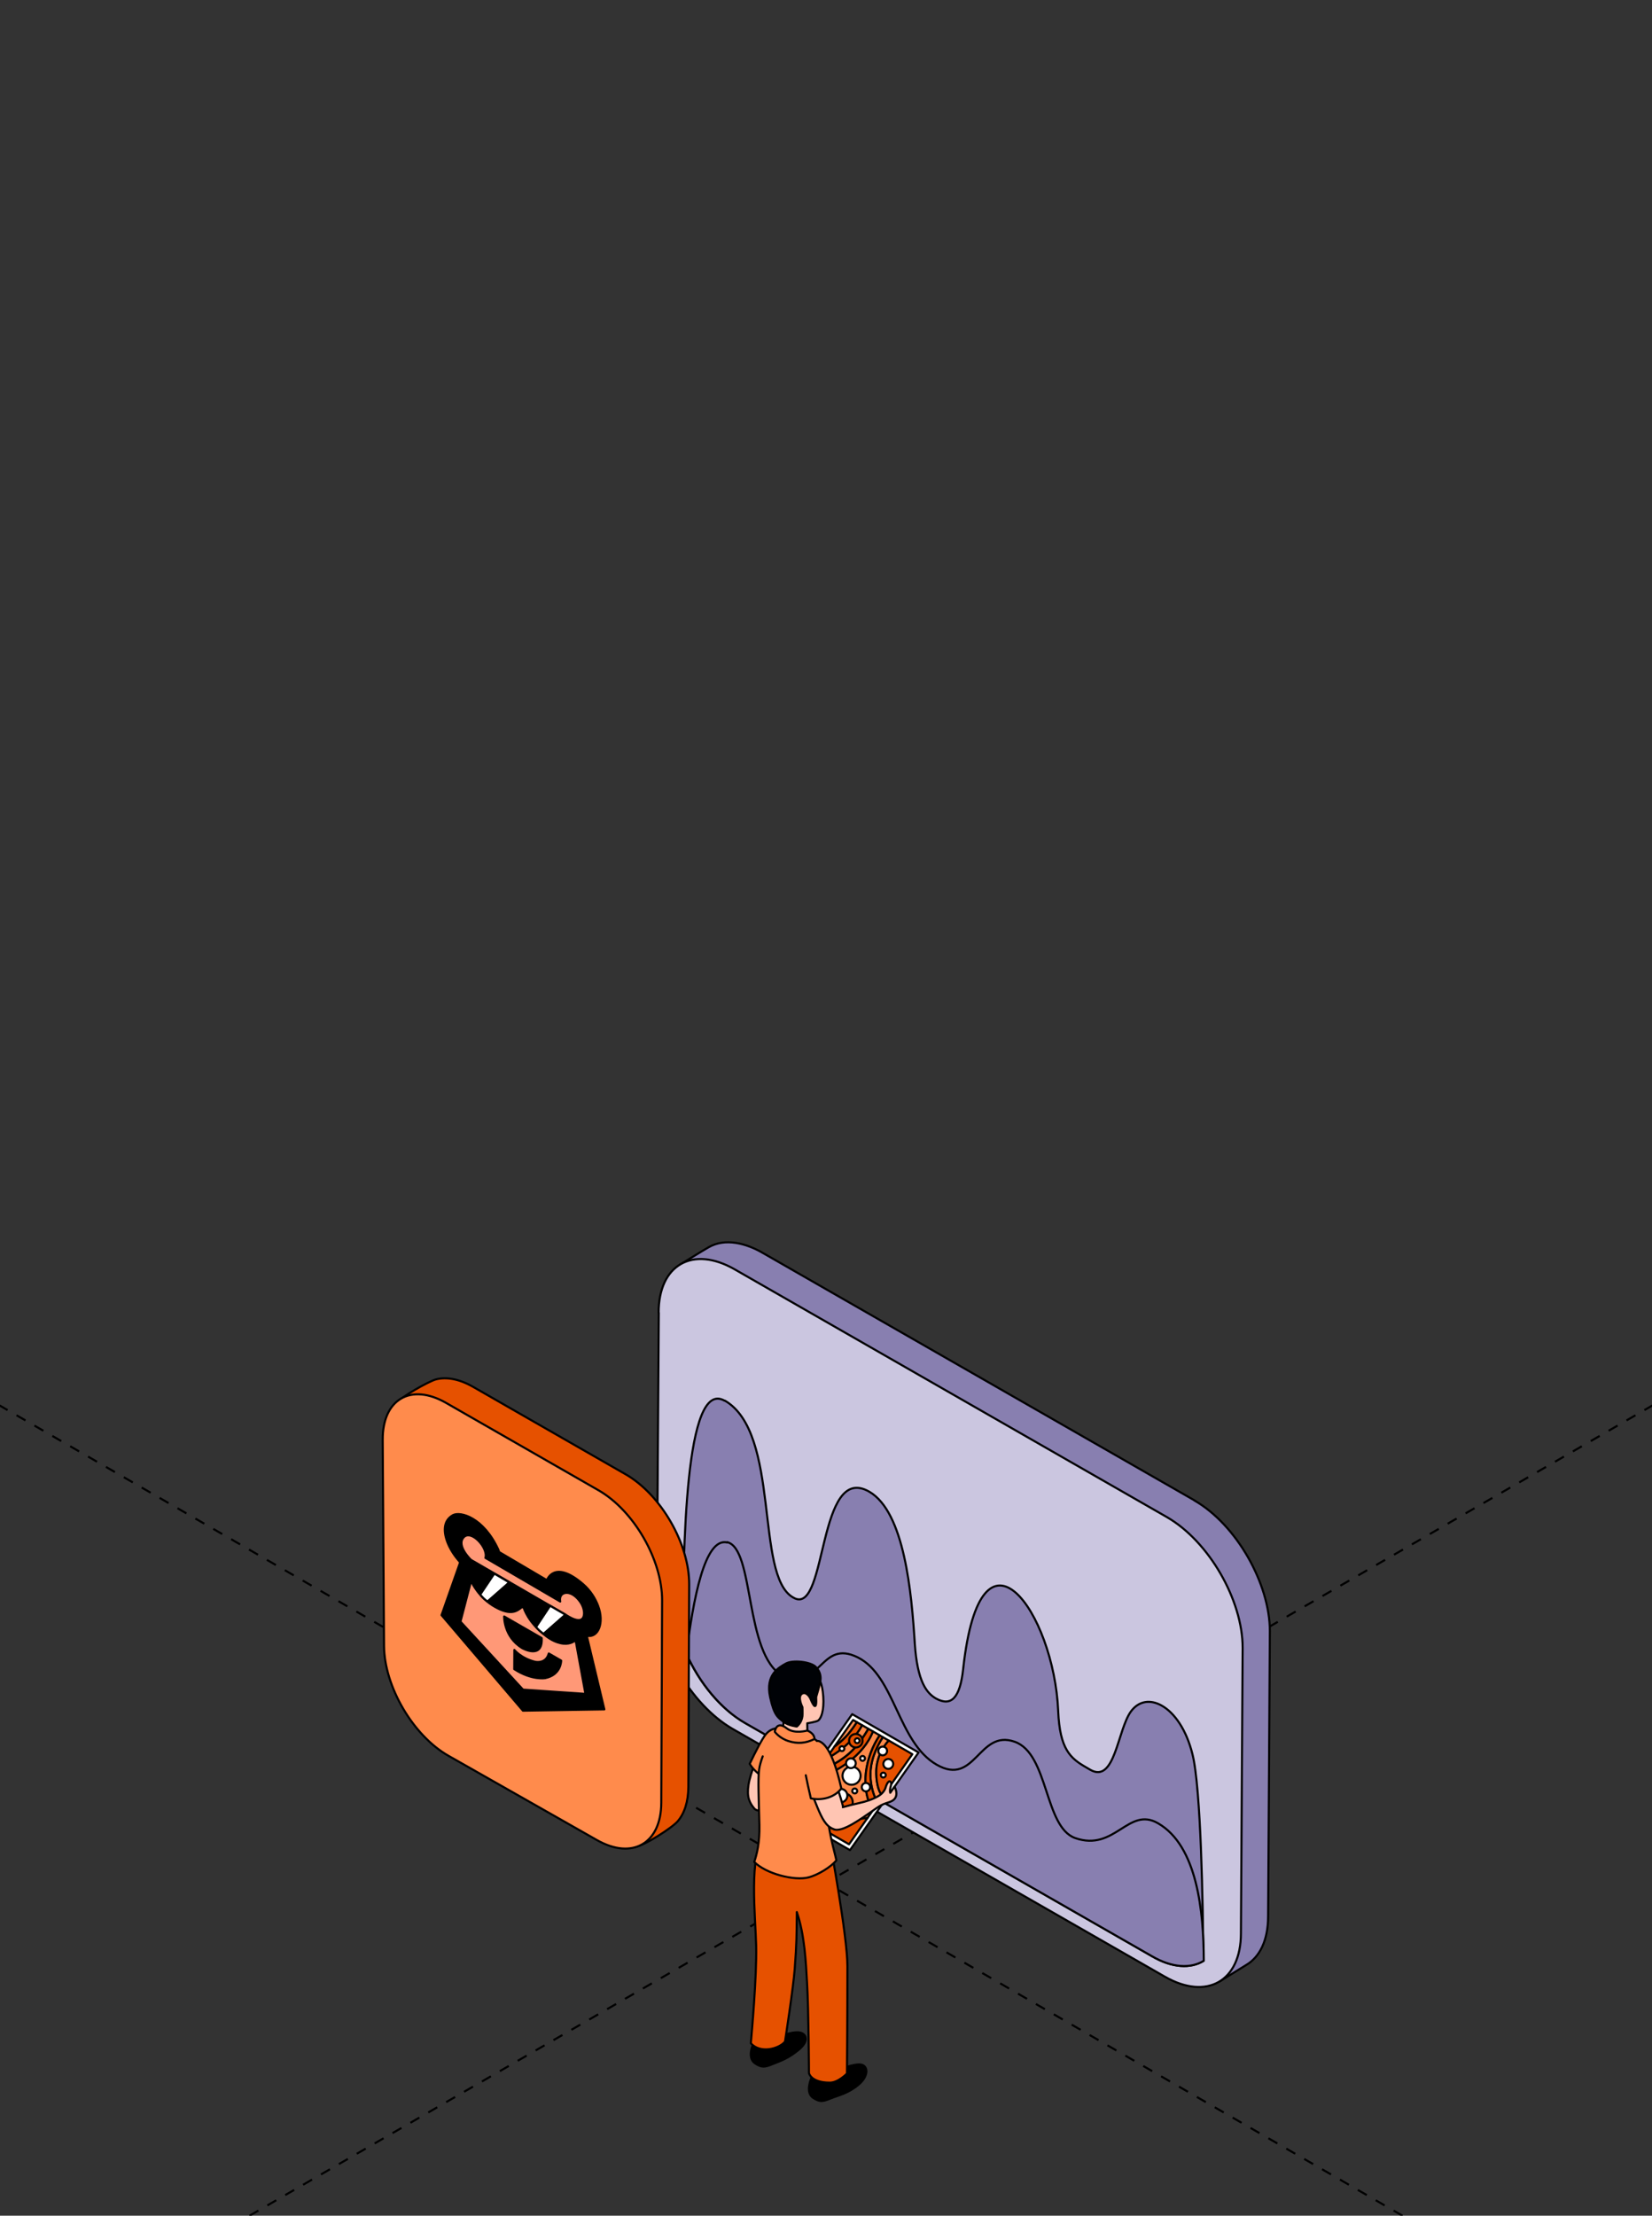 <?xml version="1.0" encoding="UTF-8"?> <svg xmlns="http://www.w3.org/2000/svg" width="320" height="429" viewBox="0 0 320 429" fill="none"><rect x="0" y="0" width="320" height="429" fill="#333333" stroke="none"/><g clip-path="url(#clip0_5666_6724)"><path d="M-461 6.043L780.626 722.812" stroke="black" stroke-width="0.4" stroke-linejoin="round" stroke-dasharray="2 2"></path><path d="M781 6.043L-460.626 722.812" stroke="black" stroke-width="0.4" stroke-linejoin="round" stroke-dasharray="2 2"></path><path fill-rule="evenodd" clip-rule="evenodd" d="M231.325 290.497C239.549 295.213 245.976 306.683 245.976 315.811L245.642 371.063C245.642 375.688 243.996 378.944 241.377 380.465L236.259 383.629C223.313 374.593 228.887 336.683 231.69 324.147C227.973 317.667 213.718 312.038 217.038 298.834L174.972 279.149L133.332 250.854C133.21 250.214 131.139 245.194 131.809 244.798C133.636 243.703 135.433 242.547 137.231 241.512C140.49 239.596 144.633 240.783 147.678 242.547L231.416 290.528L231.325 290.497Z" fill="#887FB0" stroke="black" stroke-width="0.4" stroke-miterlimit="10" stroke-linejoin="round"></path><path fill-rule="evenodd" clip-rule="evenodd" d="M127.577 254.171C127.577 244.861 134.188 241.118 142.32 245.774L226.057 293.754C234.161 298.439 240.709 309.788 240.709 319.068L240.374 374.32C240.374 383.631 233.734 387.372 225.632 382.718L141.894 334.737C133.792 330.052 127.242 318.703 127.242 309.423L127.608 254.171H127.577Z" fill="#CBC6E0" stroke="black" stroke-width="0.4" stroke-miterlimit="10" stroke-linejoin="round"></path><path fill-rule="evenodd" clip-rule="evenodd" d="M140.398 271.179C151.273 277.477 146.186 305.011 153.588 309.271C153.709 309.331 153.862 309.423 153.984 309.484C160.259 312.252 158.369 283.045 168.392 288.825C175.215 292.78 176.586 308.479 177.195 318.154C177.683 325.731 179.571 327.861 181.307 328.864C184.262 330.476 185.968 328.774 186.577 323.083C189.989 291.959 204.184 312.252 204.976 331.299C205.28 338.722 207.382 340.457 210.337 342.16C210.641 342.343 210.915 342.495 211.221 342.677C215.972 345.355 216.46 334.98 219.048 331.39C220.571 329.291 222.856 328.987 225.08 330.264C227.486 331.633 229.802 334.859 230.99 339.665C232.634 346.146 233.031 369.026 233.091 379.675C230.563 381.196 227.029 381.013 223.161 378.762L144.297 333.58C139.089 330.599 134.58 324.696 132.234 318.46C132.326 299.626 132.692 266.767 140.368 271.209L140.398 271.179Z" fill="#887FB0" stroke="black" stroke-width="0.4" stroke-miterlimit="10" stroke-linejoin="round"></path><path fill-rule="evenodd" clip-rule="evenodd" d="M140.855 298.59C146.185 299.837 144.144 320.161 151.546 324.452C159.162 327.372 158.887 317.301 166.136 320.892C173.387 324.481 173.904 337.351 181.428 341.671C188.952 345.992 189.531 334.766 196.537 337.23C203.147 339.542 202.264 353.75 208.264 355.88C215.97 358.588 218.56 349.673 224.317 353.02C231.933 357.402 233.152 370.15 233.181 379.642C230.653 381.195 227.089 381.042 223.191 378.791L144.327 333.609C139.605 330.902 135.463 325.79 132.965 320.192C134.274 309.665 136.499 297.616 140.855 298.65V298.59Z" fill="#887FB0" stroke="black" stroke-width="0.4" stroke-miterlimit="10" stroke-linejoin="round"></path><path d="M91.661 268.531L121.183 285.45C128.016 289.365 133.53 298.919 133.498 306.787L133.339 345.965C133.327 348.852 132.569 351.114 131.275 352.629C130.195 353.895 124.679 357.448 122.974 357.601C121.157 357.763 123.116 354.444 120.879 353.175L92.13 336.862C85.28 332.976 79.686 323.447 79.636 315.578L79.38 275.688C79.363 273.034 75.58 273.249 76.664 271.75C77.527 270.558 83.086 267.422 84.463 267.069C86.483 266.551 88.968 266.989 91.661 268.531Z" fill="#E65100" stroke="black" stroke-width="0.4" stroke-miterlimit="10"></path><path d="M86.414 271.629L115.936 288.547C122.77 292.463 128.283 302.016 128.251 309.885L128.092 349.062C128.061 356.931 122.482 360.159 115.632 356.272L86.883 339.96C80.033 336.074 74.439 326.544 74.389 318.676L74.133 278.786C74.083 270.918 79.581 267.713 86.414 271.629Z" fill="#FF8B4C" stroke="black" stroke-width="0.4" stroke-miterlimit="10"></path><path d="M109.506 323.111L100.299 323.125L87.84 308.505L90.688 300.42C90.688 300.42 89.674 299.362 89.005 297.967C88.546 297.011 88.231 295.906 88.37 294.955" fill="#887FB0"></path><path d="M109.506 323.111L100.299 323.125L87.84 308.505L90.688 300.42C90.688 300.42 89.674 299.362 89.005 297.967C88.546 297.011 88.231 295.906 88.37 294.955" stroke="black" stroke-width="0.4" stroke-miterlimit="10" stroke-linecap="round" stroke-linejoin="round"></path><path d="M96.663 300.486L105.946 305.952C105.946 305.952 107.31 301.868 112.912 306.688C114.413 307.98 115.33 309.535 115.843 310.887C117.113 314.238 115.874 317.19 113.658 316.708L117.066 330.965L101.298 331.22L85.531 312.72L89.135 302.489C89.135 302.489 87.853 301.151 87.006 299.386C85.996 297.283 85.537 294.61 87.693 293.382C89.168 292.543 93.695 293.838 96.535 300.052C96.639 300.292 96.663 300.486 96.663 300.486Z" fill="black" stroke="black" stroke-width="0.4" stroke-miterlimit="10" stroke-linejoin="round"></path><path d="M91.192 306.324L91.407 306.415C91.407 306.415 92.743 309.35 95.888 311.127C99.033 312.903 100.178 311.909 101.153 311.127L101.461 311.33C101.461 311.33 102.246 314.144 105.798 316.797C106.918 317.634 107.815 317.978 108.581 318.152C110.243 318.528 111.14 317.827 111.322 317.7L111.551 317.887L113.402 327.965L101.309 327.141L89.195 313.979L91.192 306.324Z" fill="#FF9877" stroke="black" stroke-width="0.4" stroke-miterlimit="10" stroke-linejoin="round"></path><path d="M99.631 319.457C99.631 319.457 100.975 321.1 103.622 321.743C103.622 321.743 105.725 322.264 106.301 320.139L108.698 321.518C108.698 321.518 108.73 324.276 105.608 324.913C105.608 324.913 103.05 325.393 99.613 323.174L99.631 319.457Z" fill="black" stroke="black" stroke-width="0.4" stroke-miterlimit="10" stroke-linejoin="round"></path><path d="M91.232 302.017C91.232 302.017 88.374 299.307 89.779 297.688C91.244 296.002 94.614 299.733 94.027 301.631L108.519 310.088C108.519 310.088 108.34 309.354 108.736 308.85C109.276 308.16 110.916 308.049 112.41 310.192C113.223 311.359 113.133 312.448 113.133 312.448C112.988 315.077 109.633 312.67 109.633 312.67L91.232 302.017Z" fill="#FF9877" stroke="black" stroke-width="0.4" stroke-miterlimit="10" stroke-linejoin="round"></path><path d="M104.931 317.16L97.661 312.977C97.661 312.977 97.52 316.882 101.15 319.102C101.15 319.102 105.164 321.393 104.931 317.16Z" fill="black" stroke="black" stroke-width="0.4" stroke-miterlimit="10" stroke-linejoin="round"></path><path d="M95.757 304.682L98.639 306.378L94.458 310.089C94.458 310.089 94.056 309.827 93.689 309.477C93.322 309.127 93.074 308.802 93.074 308.802" fill="white"></path><path d="M95.757 304.682L98.639 306.378L94.458 310.089C94.458 310.089 94.056 309.827 93.689 309.477C93.322 309.127 93.074 308.802 93.074 308.802" stroke="black" stroke-width="0.4" stroke-miterlimit="10" stroke-linejoin="round"></path><path d="M106.557 310.904L109.51 312.627L105.284 316.348C105.284 316.348 104.853 316.029 104.476 315.69C104.099 315.349 103.836 315.011 103.836 315.011L106.557 310.904Z" fill="white" stroke="black" stroke-width="0.4" stroke-miterlimit="10" stroke-linejoin="round"></path><path d="M109.606 312.6L105.281 316.391" stroke="black" stroke-width="0.4" stroke-miterlimit="10" stroke-linejoin="round"></path><path d="M106.515 310.889L103.809 314.975" stroke="black" stroke-width="0.4" stroke-miterlimit="10" stroke-linejoin="round"></path><path d="M98.735 306.359L94.391 310.112" stroke="black" stroke-width="0.4" stroke-miterlimit="10" stroke-linejoin="round"></path><path d="M95.761 304.66L93.023 308.738" stroke="black" stroke-width="0.4" stroke-miterlimit="10" stroke-linejoin="round"></path><path d="M164.645 358.215L151.785 350.793L165.073 331.891L177.933 339.313L164.645 358.215Z" fill="white" stroke="black" stroke-width="0.4" stroke-miterlimit="10" stroke-linecap="round" stroke-linejoin="round"></path><path d="M168.21 334.732L166.982 334.02C165.533 336.793 162.845 339.085 159.904 340.62L158.148 343.109C160.08 342.319 161.967 341.464 163.679 340.159C165.72 338.603 166.982 336.76 168.2 334.721L168.21 334.732Z" fill="#FF8B4C" stroke="black" stroke-width="0.4" stroke-miterlimit="10" stroke-linecap="round" stroke-linejoin="round"></path><path d="M165.985 333.449L165.25 333.021L161.629 338.175C161.783 338.065 161.947 337.955 162.101 337.835C163.78 336.552 164.943 335.061 165.985 333.438V333.449Z" fill="#FF8B4C" stroke="black" stroke-width="0.4" stroke-miterlimit="10" stroke-linecap="round" stroke-linejoin="round"></path><path d="M170.393 335.981L169.076 335.225C167.288 339.917 161.889 343.47 157.105 344.621L155.086 347.493C158.312 347.921 160.759 350.794 161.582 353.962C163.447 352.8 165.828 352.208 168.045 351.989L169.076 350.52C166.53 346.167 167.584 340.202 170.393 335.992V335.981Z" fill="#FF8B4C" stroke="black" stroke-width="0.4" stroke-miterlimit="10" stroke-linecap="round" stroke-linejoin="round"></path><path d="M169.077 335.224L168.222 334.73C167.004 336.77 165.731 338.612 163.701 340.169C161.989 341.484 160.102 342.329 158.171 343.118L157.117 344.62C161.901 343.469 167.3 339.917 169.088 335.224H169.077Z" fill="#E65100" stroke="black" stroke-width="0.4" stroke-miterlimit="10" stroke-linecap="round" stroke-linejoin="round"></path><path d="M166.984 334.017L165.985 333.447C164.943 335.07 163.791 336.561 162.101 337.844C161.947 337.964 161.783 338.063 161.629 338.184L159.906 340.629C162.847 339.094 165.535 336.791 166.984 334.028V334.017Z" fill="#E65100" stroke="black" stroke-width="0.4" stroke-miterlimit="10" stroke-linecap="round" stroke-linejoin="round"></path><path d="M169.792 342.144C170.011 340.181 170.856 338.416 172.151 337.002L171.01 336.344C169.54 338.569 168.563 341.168 168.607 343.777C168.651 345.872 169.221 347.56 170.001 349.205L170.988 347.801C169.748 346.518 169.638 343.503 169.781 342.144H169.792Z" fill="#FF8B4C" stroke="black" stroke-width="0.4" stroke-miterlimit="10" stroke-linecap="round" stroke-linejoin="round"></path><path d="M172.151 337C170.857 338.414 170.012 340.18 169.792 342.142C169.638 343.502 169.748 346.506 170.999 347.8L176.727 339.642L172.151 337Z" fill="#E65100" stroke="black" stroke-width="0.4" stroke-miterlimit="10" stroke-linecap="round" stroke-linejoin="round"></path><path d="M171.01 336.343L170.396 335.992C167.598 340.202 166.534 346.167 169.079 350.52L170.001 349.215C169.211 347.57 168.64 345.882 168.607 343.788C168.563 341.178 169.54 338.58 171.01 336.354V336.343Z" fill="#E65100" stroke="black" stroke-width="0.4" stroke-miterlimit="10" stroke-linecap="round" stroke-linejoin="round"></path><path d="M164.459 357.088L168.047 351.989C165.83 352.209 163.449 352.801 161.584 353.963C160.761 350.794 158.314 347.922 155.088 347.494L152.992 350.476L164.459 357.088Z" fill="#E65100" stroke="black" stroke-width="0.4" stroke-miterlimit="10" stroke-linecap="round" stroke-linejoin="round"></path><path d="M166.707 343.809C166.707 344.785 165.917 345.563 164.951 345.563C163.985 345.563 163.195 344.774 163.195 343.809C163.195 342.844 163.985 342.055 164.951 342.055C165.917 342.055 166.707 342.844 166.707 343.809Z" fill="white" stroke="black" stroke-width="0.4" stroke-miterlimit="10" stroke-linecap="round" stroke-linejoin="round"></path><path d="M163.415 350.728C164.391 350.728 165.182 349.937 165.182 348.962C165.182 347.988 164.391 347.197 163.415 347.197C162.439 347.197 161.648 347.988 161.648 348.962C161.648 349.937 162.439 350.728 163.415 350.728Z" fill="#E65100" stroke="black" stroke-width="0.4" stroke-miterlimit="10" stroke-linecap="round" stroke-linejoin="round"></path><path d="M164.139 347.658C164.139 348.382 163.557 348.963 162.833 348.963C162.109 348.963 161.527 348.382 161.527 347.658C161.527 346.935 162.109 346.354 162.833 346.354C163.557 346.354 164.139 346.935 164.139 347.658Z" fill="white" stroke="black" stroke-width="0.4" stroke-miterlimit="10" stroke-linecap="round" stroke-linejoin="round"></path><path d="M167.08 337.033C167.08 337.757 166.499 338.338 165.775 338.338C165.05 338.338 164.469 337.757 164.469 337.033C164.469 336.31 165.05 335.729 165.775 335.729C166.499 335.729 167.08 336.31 167.08 337.033Z" fill="#E65100" stroke="black" stroke-width="0.4" stroke-miterlimit="10" stroke-linecap="round" stroke-linejoin="round"></path><path d="M165.766 341.398C165.766 341.924 165.338 342.341 164.823 342.341C164.307 342.341 163.879 341.913 163.879 341.398C163.879 340.883 164.307 340.455 164.823 340.455C165.338 340.455 165.766 340.883 165.766 341.398Z" fill="white" stroke="black" stroke-width="0.4" stroke-miterlimit="10" stroke-linecap="round" stroke-linejoin="round"></path><path d="M168.55 346.024C168.55 346.474 168.188 346.836 167.738 346.836C167.288 346.836 166.926 346.474 166.926 346.024C166.926 345.575 167.288 345.213 167.738 345.213C168.188 345.213 168.55 345.575 168.55 346.024Z" fill="white" stroke="black" stroke-width="0.4" stroke-miterlimit="10" stroke-linecap="round" stroke-linejoin="round"></path><path d="M166.038 337.505C166.299 337.505 166.51 337.294 166.51 337.034C166.51 336.774 166.299 336.562 166.038 336.562C165.778 336.562 165.566 336.774 165.566 337.034C165.566 337.294 165.778 337.505 166.038 337.505Z" fill="white" stroke="black" stroke-width="0.4" stroke-miterlimit="10" stroke-linecap="round" stroke-linejoin="round"></path><path d="M163.085 339.041C163.346 339.041 163.557 338.83 163.557 338.569C163.557 338.309 163.346 338.098 163.085 338.098C162.825 338.098 162.613 338.309 162.613 338.569C162.613 338.83 162.825 339.041 163.085 339.041Z" fill="white" stroke="black" stroke-width="0.4" stroke-miterlimit="10" stroke-linecap="round" stroke-linejoin="round"></path><path d="M167.081 340.925C167.342 340.925 167.553 340.714 167.553 340.454C167.553 340.193 167.342 339.982 167.081 339.982C166.821 339.982 166.609 340.193 166.609 340.454C166.609 340.714 166.821 340.925 167.081 340.925Z" fill="white" stroke="black" stroke-width="0.4" stroke-miterlimit="10" stroke-linecap="round" stroke-linejoin="round"></path><path d="M173.019 341.528C173.019 342.054 172.591 342.482 172.064 342.482C171.537 342.482 171.109 342.054 171.109 341.528C171.109 341.002 171.537 340.574 172.064 340.574C172.591 340.574 173.019 341.002 173.019 341.528Z" fill="white" stroke="black" stroke-width="0.4" stroke-miterlimit="10" stroke-linecap="round" stroke-linejoin="round"></path><path d="M171.83 339.018C171.83 339.479 171.457 339.862 170.985 339.862C170.514 339.862 170.141 339.49 170.141 339.018C170.141 338.547 170.514 338.174 170.985 338.174C171.457 338.174 171.83 338.547 171.83 339.018Z" fill="white" stroke="black" stroke-width="0.4" stroke-miterlimit="10" stroke-linecap="round" stroke-linejoin="round"></path><path d="M171.58 343.679C171.58 343.942 171.371 344.161 171.097 344.161C170.823 344.161 170.625 343.953 170.625 343.679C170.625 343.404 170.833 343.207 171.097 343.207C171.36 343.207 171.58 343.415 171.58 343.679Z" fill="white" stroke="black" stroke-width="0.4" stroke-miterlimit="10" stroke-linecap="round" stroke-linejoin="round"></path><path d="M166.041 346.769C166.041 347.033 165.832 347.241 165.569 347.241C165.305 347.241 165.086 347.033 165.086 346.769C165.086 346.506 165.294 346.287 165.569 346.287C165.843 346.287 166.041 346.495 166.041 346.769Z" fill="white" stroke="black" stroke-width="0.4" stroke-miterlimit="10" stroke-linecap="round" stroke-linejoin="round"></path><path d="M152.191 348.501C152.63 345.684 152.531 342.877 151.862 339.895L146.826 340.015C146.826 340.015 145.366 343.184 144.993 345.552C144.62 347.92 145.169 349.05 146.112 350.168C147.056 351.286 150.414 349.795 150.534 349.707C150.567 349.686 151.225 349.203 152.191 348.501Z" fill="#FFC5B3" stroke="black" stroke-width="0.4" stroke-miterlimit="10" stroke-linecap="round" stroke-linejoin="round"></path><path d="M160.509 401.515C160.509 401.515 164.393 399.782 166.313 399.706C168.233 399.618 168.42 401.876 166.313 403.62C164.206 405.363 162.593 405.604 160.871 406.306C159.313 406.942 158.764 406.997 157.524 406.185C155.867 405.111 157.195 402.282 157.195 402.282L160.519 401.504L160.509 401.515Z" fill="black" stroke="black" stroke-width="0.4" stroke-miterlimit="10" stroke-linecap="round" stroke-linejoin="round"></path><path d="M149.282 394.858C149.282 394.858 152.365 393.575 154.286 393.488C156.206 393.4 156.897 395.066 154.79 396.81C152.683 398.553 151.367 398.948 149.644 399.649C148.086 400.285 147.537 400.329 146.297 399.529C144.597 398.454 145.924 395.615 145.968 395.626L149.293 394.847L149.282 394.858Z" fill="black" stroke="black" stroke-width="0.4" stroke-miterlimit="10" stroke-linecap="round" stroke-linejoin="round"></path><path d="M160.759 356.637C160.759 356.637 164.15 374.925 164.15 380.671C164.15 390.801 164.062 401.47 164.062 401.47C164.062 401.47 162.383 403.235 160.748 403.235C157.073 403.235 156.699 401.393 156.699 401.393C156.699 401.393 156.645 389.321 156.326 383.839C156.107 380.024 155.876 374.651 154.351 370.211C154.307 374.761 154.318 376.219 153.945 381.186C153.671 384.848 152.146 394.661 152.058 395.297C150.895 396.7 147.274 397.676 145.441 395.615C145.584 394.003 146.605 382.655 146.473 376.778C146.352 371.373 144.97 358.578 148.064 356.089C150.741 353.94 160.77 356.626 160.77 356.626L160.759 356.637Z" fill="#E65100" stroke="black" stroke-width="0.4" stroke-miterlimit="10" stroke-linecap="round" stroke-linejoin="round"></path><path d="M151.389 344.982C151.225 342.285 150.808 340.717 150.808 340.717L152.607 334.994C152.607 334.994 150.084 333.711 148.372 335.75C147.659 336.595 146.353 339.138 145.223 341.507C146.1 343.031 148.482 345.092 151.389 344.993V344.982Z" fill="#FF8B4C" stroke="black" stroke-width="0.4" stroke-miterlimit="10" stroke-linecap="round" stroke-linejoin="round"></path><path d="M156.425 323.768C155.075 322.836 152.474 323.121 151.355 325.5C150.73 326.816 151.608 330.357 151.75 332.846C151.86 334.852 151.191 336.003 151.191 336.003L152.913 336.716C154.636 337.429 156.425 336.716 156.425 336.716L156.37 333.657C156.37 333.657 158.224 333.383 158.542 333.087C159.321 332.374 159.738 330.247 159.376 327.506C158.839 323.428 156.918 324.118 156.425 323.779V323.768Z" fill="#FFC5B3" stroke="black" stroke-width="0.4" stroke-miterlimit="10" stroke-linecap="round" stroke-linejoin="round"></path><path d="M147.742 340.061C147.406 340.964 147.141 341.857 147.045 342.614C146.793 344.61 146.99 348.294 147.1 353.359C147.177 356.78 146.595 359.06 146.102 360.497C148.307 362.766 153.87 364.235 156.69 363.479C158.369 363.029 160.882 361.571 162.012 360.19C161.496 357.701 158.994 350.146 161.079 345.717L161.068 345.706C162.089 343.535 159.785 339.61 159.137 338.196C158.49 336.781 156.427 335.926 156.427 335.926L150.151 334.994" fill="#FF8B4C"></path><path d="M147.742 340.061C147.406 340.964 147.141 341.857 147.045 342.614C146.793 344.61 146.99 348.294 147.1 353.359C147.177 356.78 146.595 359.06 146.102 360.497C148.307 362.766 153.87 364.235 156.69 363.479C158.369 363.029 160.882 361.571 162.012 360.19C161.496 357.701 158.994 350.146 161.079 345.717L161.068 345.706C162.089 343.535 159.785 339.61 159.137 338.196C158.49 336.781 156.427 335.926 156.427 335.926L150.151 334.994" stroke="black" stroke-width="0.4" stroke-miterlimit="10" stroke-linecap="round" stroke-linejoin="round"></path><path d="M156.395 335.061C156.395 335.061 153.893 335.796 152.412 334.644C150.316 333.011 150.086 335.313 150.086 335.313C150.086 335.313 150.975 336.541 152.719 337.1C154.464 337.659 156.044 337.55 157.767 336.705C157.778 335.576 156.395 335.072 156.395 335.072V335.061Z" fill="#FF8B4C" stroke="black" stroke-width="0.4" stroke-miterlimit="10" stroke-linecap="round" stroke-linejoin="round"></path><path d="M158.092 328.58C158.301 327.901 158.762 326.3 158.883 325.664C159.014 324.918 159.058 323.811 158.038 322.758C157.017 321.706 153.495 321.355 152.211 322.101C150.938 322.835 148.217 324.184 149.172 328.58C149.94 332.133 150.686 332.539 151.761 333.372C152.705 334.106 154.351 334.282 154.351 334.282C154.351 334.282 155.272 333.613 155.437 332.264C155.492 331.837 155.437 330.554 155.437 330.554C155.437 330.554 154.493 328.69 155.229 328.032C156.008 327.33 156.798 328.449 156.984 328.898C157.621 330.488 158.246 331.234 158.092 328.569V328.58Z" fill="#000206" stroke="black" stroke-width="0.4" stroke-miterlimit="10" stroke-linecap="round" stroke-linejoin="round"></path><path d="M162.111 353.929C164.152 352.339 163.549 350.245 162.463 346.934L161.793 344.84L157.086 346.759C157.086 346.759 158.271 349.938 158.973 351.385C159.961 353.447 160.871 354.057 161.87 354.243C161.98 354.265 162.024 353.951 162.122 353.94L162.111 353.929Z" fill="#FFC5B3" stroke="black" stroke-width="0.4" stroke-miterlimit="10" stroke-linecap="round" stroke-linejoin="round"></path><path d="M156.086 343.716C156.273 344.714 156.636 346.352 157.064 348.196C159.302 348.678 161.716 347.976 162.967 346.277C162.057 342.165 160.606 337.767 158.62 337.109C158.525 337.078 158.217 337.068 158.217 337.068" fill="#FF8B4C"></path><path d="M156.086 343.716C156.273 344.714 156.636 346.352 157.064 348.196C159.302 348.678 161.716 347.976 162.967 346.277C162.057 342.165 160.606 337.767 158.62 337.109C158.525 337.078 158.217 337.068 158.217 337.068" stroke="black" stroke-width="0.4" stroke-miterlimit="10" stroke-linecap="round" stroke-linejoin="round"></path><path d="M163.264 349.9C164.213 349.628 165.325 349.339 166.554 349.072C167.629 348.842 169.023 348.403 170.131 347.756C170.976 347.263 171.398 346.585 171.535 346.123C171.888 344.933 172.283 344.807 172.433 344.934C173.004 345.372 172.183 346.123 172.446 347.121C172.764 346.682 173.28 345.936 173.28 345.936C173.28 345.936 174.481 348.071 172.468 348.842C171.743 349.12 171.457 349.131 170.604 349.565C170.146 349.798 168.628 350.892 168.628 350.892C167.052 351.93 163.054 354.96 161.473 354.149C161.313 354.067 161.095 354.021 160.965 353.911" fill="#FFC5B3"></path><path d="M163.264 349.9C164.213 349.628 165.325 349.339 166.554 349.072C167.629 348.842 169.023 348.403 170.131 347.756C170.976 347.263 171.398 346.585 171.535 346.123C171.888 344.933 172.283 344.807 172.433 344.934C173.004 345.372 172.183 346.123 172.446 347.121C172.764 346.682 173.28 345.936 173.28 345.936C173.28 345.936 174.481 348.071 172.468 348.842C171.743 349.12 171.457 349.131 170.604 349.565C170.146 349.798 168.628 350.892 168.628 350.892C167.052 351.93 163.054 354.96 161.473 354.149C161.313 354.067 161.095 354.021 160.965 353.911" stroke="black" stroke-width="0.4" stroke-miterlimit="10" stroke-linecap="round" stroke-linejoin="round"></path></g><defs><clipPath id="clip0_5666_6724"><rect width="320" height="429" rx="16" fill="white"></rect></clipPath></defs></svg> 